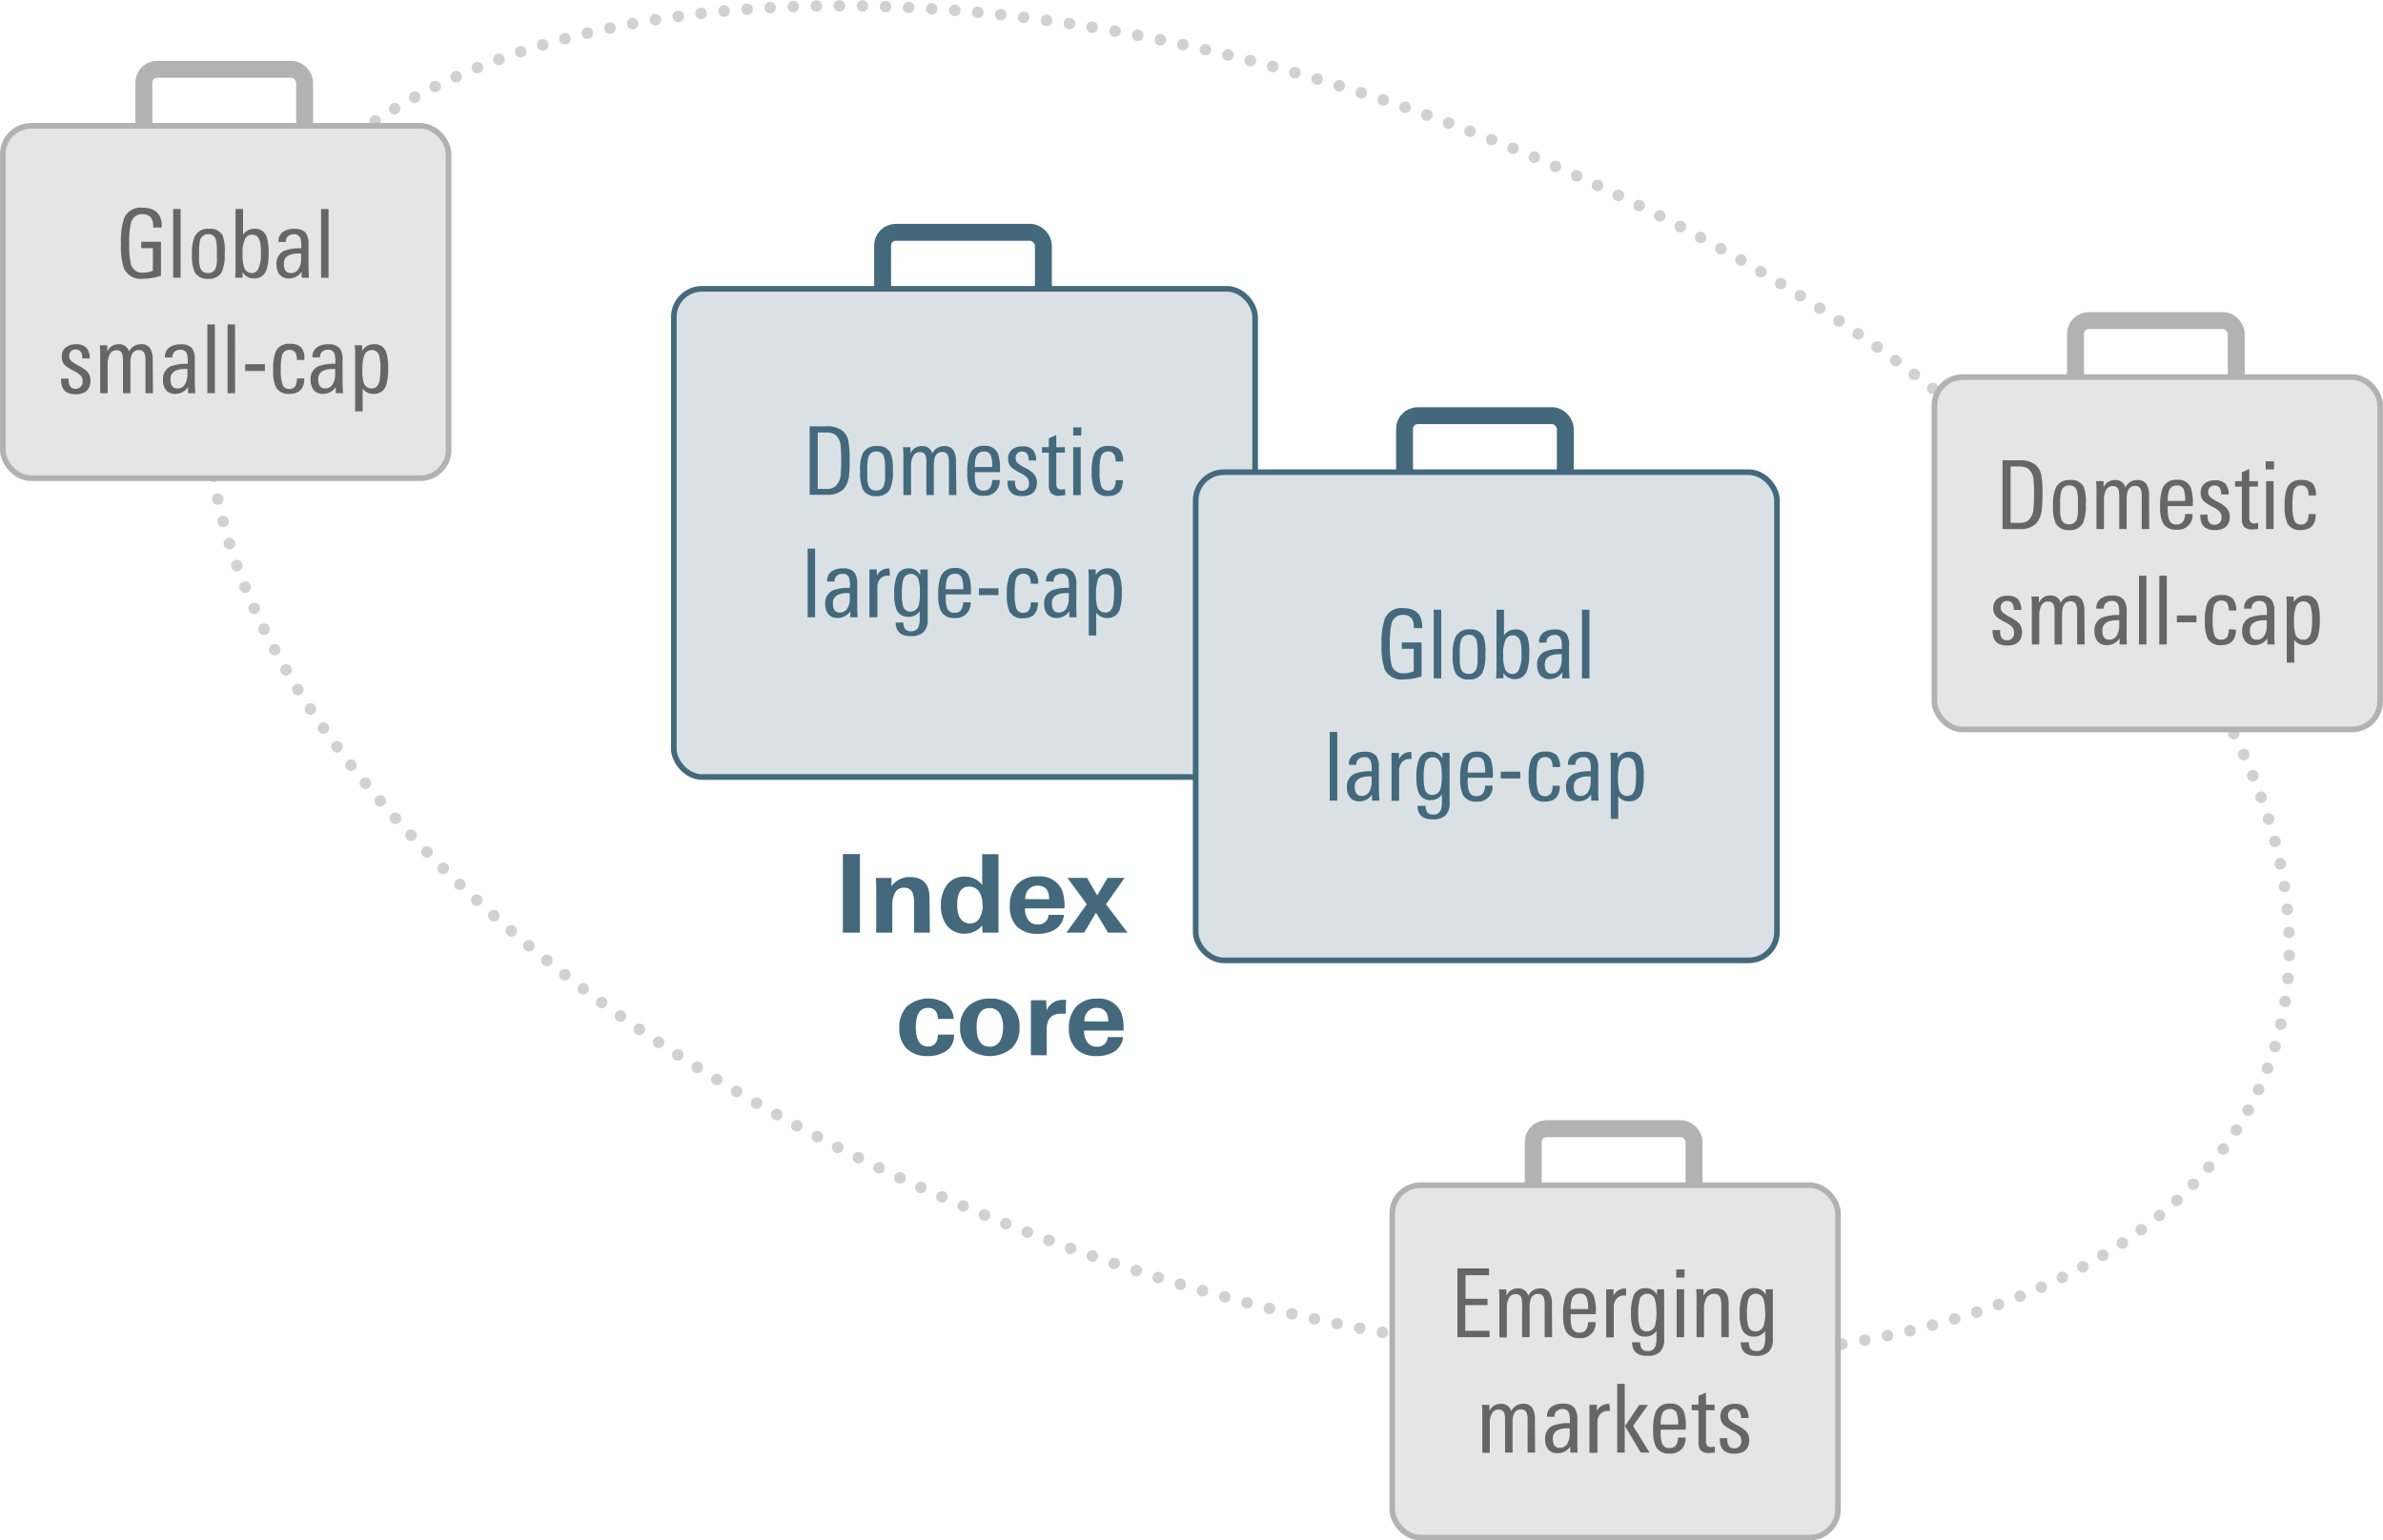 <svg xmlns="http://www.w3.org/2000/svg" width="350.83" height="226.83" viewBox="0 0 350.83 226.83"><defs><style>.cls-1,.cls-2,.cls-4{fill:none;}.cls-1{stroke:#d1d1d1;stroke-linecap:round;stroke-linejoin:round;stroke-width:1.7px;stroke-dasharray:0 3.4;}.cls-2,.cls-3{stroke:#44697d;}.cls-2,.cls-3,.cls-4,.cls-5{stroke-miterlimit:10;}.cls-2,.cls-4{stroke-width:2.49px;}.cls-3{fill:#dae1e5;}.cls-3,.cls-5{stroke-width:0.83px;}.cls-4,.cls-5{stroke:#b2b2b2;}.cls-5{fill:#e5e5e5;}.cls-6{fill:#44697d;}.cls-7{fill:#666;}</style></defs><title>strat-4.1-mx</title><g id="Layer_2" data-name="Layer 2"><g id="Art"><path class="cls-1" d="M33.92,43.59c17-45.14,98-56.31,180.8-24.93s136.18,93.4,119.15,138.55-98,56.31-180.8,24.93S16.9,88.74,33.92,43.59Z"/><rect class="cls-2" x="129.94" y="34.21" width="23.67" height="19.84" rx="1.94" ry="1.94"/><rect class="cls-3" x="99.2" y="42.53" width="85.58" height="71.89" rx="4.16" ry="4.16"/><rect class="cls-4" x="305.56" y="47.21" width="23.67" height="19.84" rx="1.94" ry="1.94"/><rect class="cls-5" x="284.79" y="55.53" width="65.62" height="51.89" rx="4.16" ry="4.16"/><path class="cls-6" d="M125.08,67.68A18,18,0,0,1,125,70a3.53,3.53,0,0,1-.87,2.09,3.38,3.38,0,0,1-2.43.77H119.2V62.78h2.47a3.75,3.75,0,0,1,2.28.59,2.55,2.55,0,0,1,.94,1.53A13.81,13.81,0,0,1,125.08,67.68Zm-1.24.11a18.92,18.92,0,0,0-.07-2,2.44,2.44,0,0,0-.75-1.74,2.27,2.27,0,0,0-1.4-.36h-1.23V72h1.38A2,2,0,0,0,123,71.6a2.56,2.56,0,0,0,.77-1.76A17.35,17.35,0,0,0,123.84,67.79Z"/><path class="cls-6" d="M131.45,69.33a6.16,6.16,0,0,1-.43,2.73,2.12,2.12,0,0,1-2,1,2.09,2.09,0,0,1-2-1,6.18,6.18,0,0,1-.39-2.63A6.09,6.09,0,0,1,127,66.8a2.13,2.13,0,0,1,2.1-1.11,2,2,0,0,1,2,1A6.45,6.45,0,0,1,131.45,69.33Zm-1.15.76V69a6.66,6.66,0,0,0-.14-1.67,1.09,1.09,0,0,0-1.13-.85,1.17,1.17,0,0,0-1.2.91,6,6,0,0,0-.15,1.64v1a4.45,4.45,0,0,0,.17,1.46,1.12,1.12,0,0,0,1.15.74,1.1,1.1,0,0,0,1.12-.71A4,4,0,0,0,130.31,70.09Z"/><path class="cls-6" d="M140.8,72.9h-1.1V68.16a3,3,0,0,0-.14-1.09.82.82,0,0,0-.84-.52q-1.24,0-1.24,1.92V72.9h-1.1V68.1a3.29,3.29,0,0,0-.11-1,.81.81,0,0,0-.85-.52,1.05,1.05,0,0,0-1,.62,3,3,0,0,0-.29,1.41V72.9H133V67.07q0-.63-.06-1.22h1.1v.92a1.78,1.78,0,0,1,1.66-1.08,1.49,1.49,0,0,1,1.56,1.08,1.92,1.92,0,0,1,1.75-1.08,1.5,1.5,0,0,1,1.37.63,3.31,3.31,0,0,1,.36,1.78Z"/><path class="cls-6" d="M147.21,69.53h-3.69V70a4.43,4.43,0,0,0,.2,1.55,1.07,1.07,0,0,0,1.09.69q1.22,0,1.27-1.55h1.09A2.14,2.14,0,0,1,144.81,73a2.09,2.09,0,0,1-2-1,5.26,5.26,0,0,1-.4-2.39,7.4,7.4,0,0,1,.35-2.69,2.11,2.11,0,0,1,2.15-1.27,2,2,0,0,1,2,1.12,6.56,6.56,0,0,1,.31,2.39Zm-1.12-.76a5.13,5.13,0,0,0-.14-1.44,1,1,0,0,0-1.08-.84q-1.15,0-1.3,1.37a7.85,7.85,0,0,0-.06.91Z"/><path class="cls-6" d="M152.66,71q0,2.06-2.21,2.06t-2.12-2.28h1.1c0,.14,0,.27,0,.39q.1,1.11,1,1.11a1,1,0,0,0,1.06-1.09,1.25,1.25,0,0,0-.34-.92,4.16,4.16,0,0,0-.94-.62,7,7,0,0,1-1.26-.78,1.69,1.69,0,0,1-.53-1.3,1.66,1.66,0,0,1,.6-1.39,2.32,2.32,0,0,1,1.49-.45,2,2,0,0,1,1.55.51,2.4,2.4,0,0,1,.49,1.57h-1.1q0-1.32-1-1.32a.9.9,0,0,0-.68.27,1,1,0,0,0-.25.7,1,1,0,0,0,.4.81,5.69,5.69,0,0,0,1,.62,5.42,5.42,0,0,1,1.17.78A1.86,1.86,0,0,1,152.66,71Z"/><path class="cls-6" d="M156.83,72.9A7.9,7.9,0,0,1,156,73a1.66,1.66,0,0,1-1.3-.41,2.2,2.2,0,0,1-.29-1.33V66.66h-1v-.81h1v-1.3l1.1-.49v1.79h1.26v.81h-1.26v4.43a1.31,1.31,0,0,0,.17.79.79.79,0,0,0,.63.2l.5-.06Z"/><path class="cls-6" d="M159.17,64.13H158v-1.2h1.22Zm-.06,8.78H158V65.85h1.1Z"/><path class="cls-6" d="M165.31,70.71q0,2.34-2.19,2.34a2.07,2.07,0,0,1-2-1,6,6,0,0,1-.39-2.58,6.88,6.88,0,0,1,.35-2.6,2.07,2.07,0,0,1,2.1-1.19,2.2,2.2,0,0,1,1.7.56,2.61,2.61,0,0,1,.46,1.72h-1.09q0-1.48-1.09-1.48a1.11,1.11,0,0,0-1.13.94,8.28,8.28,0,0,0-.15,1.95,6.83,6.83,0,0,0,.24,2.2,1,1,0,0,0,1,.67,1,1,0,0,0,.92-.46,2.38,2.38,0,0,0,.21-1.08Z"/><path class="cls-6" d="M120,90.9h-1.1V80.78H120Z"/><path class="cls-6" d="M126.27,90.9h-1.08V90a2.19,2.19,0,0,1-1.89,1,1.7,1.7,0,0,1-1.38-.59,2.36,2.36,0,0,1-.43-1.48,2,2,0,0,1,1.15-2,6.51,6.51,0,0,1,2.49-.36v-.31a3.53,3.53,0,0,0-.14-1.2.91.91,0,0,0-.95-.56,1.26,1.26,0,0,0-.84.28,1,1,0,0,0-.33.78v.07h-1.1v-.07a1.63,1.63,0,0,1,.7-1.44,2.78,2.78,0,0,1,1.62-.42,2.07,2.07,0,0,1,1.69.59A2.75,2.75,0,0,1,126.2,86v2.6Q126.2,89.92,126.27,90.9Zm-1.16-2.73v-.84h-.28q-2.21,0-2.21,1.51,0,1.36,1,1.36a1.24,1.24,0,0,0,1.16-.67A2.79,2.79,0,0,0,125.11,88.17Z"/><path class="cls-6" d="M131,84.77l-.24,0a1.45,1.45,0,0,0-1.19.49,2,2,0,0,0-.4,1.3V90.9H128V85.14q0-.71,0-1.29h1.09v.92a1.9,1.9,0,0,1,1.79-1.06Q131,83.71,131,84.77Z"/><path class="cls-6" d="M136.58,83.85c0,.1,0,.29,0,.55s0,.47,0,.62V91.2a2.53,2.53,0,0,1-.6,1.88,2.66,2.66,0,0,1-1.91.59q-2.18,0-2.21-2H133q0,1.29,1.08,1.29a1.11,1.11,0,0,0,1.13-.62,3.35,3.35,0,0,0,.19-1.34V90a1.89,1.89,0,0,1-1.63.83,1.8,1.8,0,0,1-1.8-1.11,6,6,0,0,1-.32-2.27A7,7,0,0,1,132,84.9a1.8,1.8,0,0,1,1.79-1.2,1.77,1.77,0,0,1,1.69,1v-.83Zm-1.15,3.3a5.87,5.87,0,0,0-.2-1.76,1.17,1.17,0,0,0-2.29.11,7.91,7.91,0,0,0-.17,1.95,6.28,6.28,0,0,0,.17,1.74,1.06,1.06,0,0,0,1.08.87A1.25,1.25,0,0,0,135.28,89,7.67,7.67,0,0,0,135.43,87.15Z"/><path class="cls-6" d="M142.93,87.53h-3.69V88a4.43,4.43,0,0,0,.2,1.55,1.07,1.07,0,0,0,1.09.69q1.22,0,1.27-1.55h1.09A2.14,2.14,0,0,1,140.53,91a2.09,2.09,0,0,1-2-1,5.26,5.26,0,0,1-.4-2.39,7.4,7.4,0,0,1,.35-2.69,2.11,2.11,0,0,1,2.15-1.27,2,2,0,0,1,2,1.12,6.56,6.56,0,0,1,.31,2.39Zm-1.12-.76a5.13,5.13,0,0,0-.14-1.44,1,1,0,0,0-1.08-.84q-1.15,0-1.3,1.37a7.85,7.85,0,0,0-.06.91Z"/><path class="cls-6" d="M147,87.63h-2.88v-1H147Z"/><path class="cls-6" d="M152.81,88.71q0,2.34-2.19,2.34a2.07,2.07,0,0,1-2-1,6,6,0,0,1-.39-2.58,6.88,6.88,0,0,1,.35-2.6,2.07,2.07,0,0,1,2.1-1.19,2.2,2.2,0,0,1,1.7.56,2.61,2.61,0,0,1,.46,1.72h-1.09q0-1.48-1.09-1.48a1.11,1.11,0,0,0-1.13.94,8.28,8.28,0,0,0-.15,1.95,6.83,6.83,0,0,0,.24,2.2,1,1,0,0,0,1,.67,1,1,0,0,0,.92-.46,2.38,2.38,0,0,0,.21-1.08Z"/><path class="cls-6" d="M158.51,90.9h-1.08V90a2.19,2.19,0,0,1-1.89,1,1.7,1.7,0,0,1-1.38-.59,2.36,2.36,0,0,1-.43-1.48,2,2,0,0,1,1.15-2,6.51,6.51,0,0,1,2.49-.36v-.31a3.53,3.53,0,0,0-.14-1.2.91.91,0,0,0-.95-.56,1.26,1.26,0,0,0-.84.28,1,1,0,0,0-.33.78v.07H154v-.07a1.63,1.63,0,0,1,.7-1.44,2.78,2.78,0,0,1,1.62-.42,2.07,2.07,0,0,1,1.69.59,2.75,2.75,0,0,1,.45,1.76v2.6Q158.44,89.92,158.51,90.9Zm-1.16-2.73v-.84h-.28q-2.21,0-2.21,1.51,0,1.36,1,1.36a1.24,1.24,0,0,0,1.16-.67A2.79,2.79,0,0,0,157.35,88.17Z"/><path class="cls-6" d="M165.15,87.25a7.47,7.47,0,0,1-.31,2.53A1.81,1.81,0,0,1,163,91a1.85,1.85,0,0,1-1.61-.78v3.36h-1.1V85.49a15.74,15.74,0,0,0-.06-1.64h1.09v.84a1.92,1.92,0,0,1,1.75-1,1.76,1.76,0,0,1,1.77,1.13A7,7,0,0,1,165.15,87.25Zm-1.13,0a6.75,6.75,0,0,0-.17-1.79,1.1,1.1,0,0,0-1.1-.91,1.18,1.18,0,0,0-1.15.91,6.38,6.38,0,0,0-.24,2,6.89,6.89,0,0,0,.17,1.83,1.19,1.19,0,0,0,1.22.91q.85,0,1.13-1.08A8.71,8.71,0,0,0,164,87.24Z"/><rect class="cls-2" x="206.78" y="61.21" width="23.67" height="19.84" rx="1.94" ry="1.94"/><rect class="cls-3" x="176.03" y="69.53" width="85.58" height="71.89" rx="4.16" ry="4.16"/><path class="cls-6" d="M209.37,92.5h-1.22v-.18q0-1.78-1.59-1.78a1.66,1.66,0,0,0-1.7,1.33,12.18,12.18,0,0,0-.24,3,12.29,12.29,0,0,0,.24,3,1.67,1.67,0,0,0,1.76,1.27,3.66,3.66,0,0,0,1.51-.29V95.54h-1.75V94.6h2.91v5a8.21,8.21,0,0,1-2.64.45,2.75,2.75,0,0,1-2.79-1.46,10.14,10.14,0,0,1-.46-3.72,10.34,10.34,0,0,1,.48-3.78,2.63,2.63,0,0,1,2.68-1.54q2.82,0,2.82,2.77Z"/><path class="cls-6" d="M212.18,99.9h-1.1V89.78h1.1Z"/><path class="cls-6" d="M218.68,96.33a6.16,6.16,0,0,1-.43,2.73,2.12,2.12,0,0,1-2,1,2.09,2.09,0,0,1-2-1,6.18,6.18,0,0,1-.39-2.63,6.09,6.09,0,0,1,.42-2.63,2.13,2.13,0,0,1,2.1-1.11,2,2,0,0,1,2,1A6.45,6.45,0,0,1,218.68,96.33Zm-1.15.76V96a6.66,6.66,0,0,0-.14-1.67,1.09,1.09,0,0,0-1.13-.85,1.17,1.17,0,0,0-1.2.91,6,6,0,0,0-.15,1.64v1a4.45,4.45,0,0,0,.17,1.46,1.12,1.12,0,0,0,1.15.74,1.1,1.1,0,0,0,1.12-.71A4,4,0,0,0,217.53,97.09Z"/><path class="cls-6" d="M225.13,96.25a7.52,7.52,0,0,1-.31,2.49A1.83,1.83,0,0,1,223,100a1.86,1.86,0,0,1-1.66-.92v.81h-1.08q.06-1,.06-1.34V89.78h1.1v3.78a2,2,0,0,1,1.69-.87,1.75,1.75,0,0,1,1.79,1.2A7.22,7.22,0,0,1,225.13,96.25Zm-1.13,0a7.33,7.33,0,0,0-.14-1.69q-.28-1-1.12-1a1.13,1.13,0,0,0-1,.5,4.49,4.49,0,0,0-.43,2.39,5.3,5.3,0,0,0,.28,2.11,1.16,1.16,0,0,0,1.1.69,1,1,0,0,0,.88-.53A5.14,5.14,0,0,0,224,96.24Z"/><path class="cls-6" d="M231.08,99.9H230V99a2.19,2.19,0,0,1-1.89,1,1.7,1.7,0,0,1-1.38-.59,2.36,2.36,0,0,1-.43-1.48,2,2,0,0,1,1.15-2,6.51,6.51,0,0,1,2.49-.36v-.31a3.53,3.53,0,0,0-.14-1.2.91.91,0,0,0-.95-.56,1.26,1.26,0,0,0-.84.28,1,1,0,0,0-.33.78v.07h-1.1v-.07a1.63,1.63,0,0,1,.7-1.44,2.78,2.78,0,0,1,1.62-.42,2.07,2.07,0,0,1,1.69.59A2.75,2.75,0,0,1,231,95v2.6Q231,98.92,231.08,99.9Zm-1.16-2.73v-.84h-.28q-2.21,0-2.21,1.51,0,1.36,1,1.36a1.24,1.24,0,0,0,1.16-.67A2.79,2.79,0,0,0,229.92,97.17Z"/><path class="cls-6" d="M234,99.9h-1.1V89.78H234Z"/><path class="cls-6" d="M196.87,117.9h-1.1V107.78h1.1Z"/><path class="cls-6" d="M203.1,117.9H202V117a2.19,2.19,0,0,1-1.89,1,1.7,1.7,0,0,1-1.38-.59,2.36,2.36,0,0,1-.43-1.48,2,2,0,0,1,1.15-2,6.51,6.51,0,0,1,2.49-.36v-.31a3.53,3.53,0,0,0-.14-1.2.91.91,0,0,0-.95-.56,1.26,1.26,0,0,0-.84.28,1,1,0,0,0-.33.78v.07h-1.1v-.07a1.63,1.63,0,0,1,.7-1.44,2.78,2.78,0,0,1,1.62-.42,2.07,2.07,0,0,1,1.69.59A2.75,2.75,0,0,1,203,113v2.6Q203,116.92,203.1,117.9Zm-1.16-2.73v-.84h-.28q-2.21,0-2.21,1.51,0,1.36,1,1.36a1.24,1.24,0,0,0,1.16-.67A2.79,2.79,0,0,0,201.94,115.17Z"/><path class="cls-6" d="M207.81,111.77l-.24,0a1.45,1.45,0,0,0-1.19.49,2,2,0,0,0-.4,1.3v4.37h-1.12v-5.77q0-.71,0-1.29h1.09v.92a1.9,1.9,0,0,1,1.79-1.06Q207.81,110.71,207.81,111.77Z"/><path class="cls-6" d="M213.41,110.85c0,.1,0,.29,0,.55s0,.47,0,.62v6.17a2.53,2.53,0,0,1-.6,1.88,2.66,2.66,0,0,1-1.91.59q-2.18,0-2.21-2h1.19q0,1.29,1.08,1.29a1.11,1.11,0,0,0,1.13-.62,3.35,3.35,0,0,0,.19-1.34v-1a1.89,1.89,0,0,1-1.63.83,1.8,1.8,0,0,1-1.8-1.11,6,6,0,0,1-.32-2.27,7,7,0,0,1,.35-2.55,1.8,1.8,0,0,1,1.79-1.2,1.77,1.77,0,0,1,1.69,1v-.83Zm-1.15,3.3a5.87,5.87,0,0,0-.2-1.76,1.17,1.17,0,0,0-2.29.11,7.91,7.91,0,0,0-.17,1.95,6.28,6.28,0,0,0,.17,1.74,1.06,1.06,0,0,0,1.08.87,1.25,1.25,0,0,0,1.26-1.05A7.67,7.67,0,0,0,212.27,114.15Z"/><path class="cls-6" d="M219.77,114.53h-3.69V115a4.43,4.43,0,0,0,.2,1.55,1.07,1.07,0,0,0,1.09.69q1.22,0,1.27-1.55h1.09a2.14,2.14,0,0,1-2.36,2.35,2.09,2.09,0,0,1-2-1,5.26,5.26,0,0,1-.4-2.39,7.4,7.4,0,0,1,.35-2.69,2.11,2.11,0,0,1,2.15-1.27,2,2,0,0,1,2,1.12,6.56,6.56,0,0,1,.31,2.39Zm-1.12-.76a5.13,5.13,0,0,0-.14-1.44,1,1,0,0,0-1.08-.84q-1.15,0-1.3,1.37a7.85,7.85,0,0,0-.06.91Z"/><path class="cls-6" d="M223.82,114.63h-2.88v-1h2.88Z"/><path class="cls-6" d="M229.64,115.71q0,2.34-2.19,2.34a2.07,2.07,0,0,1-2-1,6,6,0,0,1-.39-2.58,6.88,6.88,0,0,1,.35-2.6,2.07,2.07,0,0,1,2.1-1.19,2.2,2.2,0,0,1,1.7.56,2.61,2.61,0,0,1,.46,1.72h-1.09q0-1.48-1.09-1.48a1.11,1.11,0,0,0-1.13.94,8.28,8.28,0,0,0-.15,1.95,6.83,6.83,0,0,0,.24,2.2,1,1,0,0,0,1,.67,1,1,0,0,0,.92-.46,2.38,2.38,0,0,0,.21-1.08Z"/><path class="cls-6" d="M235.34,117.9h-1.08V117a2.19,2.19,0,0,1-1.89,1,1.7,1.7,0,0,1-1.38-.59,2.36,2.36,0,0,1-.43-1.48,2,2,0,0,1,1.15-2,6.51,6.51,0,0,1,2.49-.36v-.31a3.53,3.53,0,0,0-.14-1.2.91.91,0,0,0-.95-.56,1.26,1.26,0,0,0-.84.28,1,1,0,0,0-.33.78v.07h-1.1v-.07a1.63,1.63,0,0,1,.7-1.44,2.78,2.78,0,0,1,1.62-.42,2.07,2.07,0,0,1,1.69.59,2.75,2.75,0,0,1,.45,1.76v2.6Q235.27,116.92,235.34,117.9Zm-1.16-2.73v-.84h-.28q-2.21,0-2.21,1.51,0,1.36,1,1.36a1.24,1.24,0,0,0,1.16-.67A2.79,2.79,0,0,0,234.18,115.17Z"/><path class="cls-6" d="M242,114.25a7.47,7.47,0,0,1-.31,2.53,1.81,1.81,0,0,1-1.84,1.22,1.85,1.85,0,0,1-1.61-.78v3.36h-1.1v-8.09a15.74,15.74,0,0,0-.06-1.64h1.09v.84a1.92,1.92,0,0,1,1.75-1,1.76,1.76,0,0,1,1.77,1.13A7,7,0,0,1,242,114.25Zm-1.13,0a6.75,6.75,0,0,0-.17-1.79,1.1,1.1,0,0,0-1.1-.91,1.18,1.18,0,0,0-1.15.91,6.38,6.38,0,0,0-.24,2,6.89,6.89,0,0,0,.17,1.83,1.19,1.19,0,0,0,1.22.91q.85,0,1.13-1.08A8.71,8.71,0,0,0,240.85,114.24Z"/><path class="cls-7" d="M300.7,72.68a18,18,0,0,1-.11,2.37,3.53,3.53,0,0,1-.87,2.09,3.38,3.38,0,0,1-2.43.77h-2.47V67.78h2.47a3.75,3.75,0,0,1,2.28.59,2.55,2.55,0,0,1,.94,1.53A13.81,13.81,0,0,1,300.7,72.68Zm-1.24.11a18.92,18.92,0,0,0-.07-2,2.44,2.44,0,0,0-.75-1.74,2.27,2.27,0,0,0-1.4-.36H296V77h1.38a2,2,0,0,0,1.22-.35,2.56,2.56,0,0,0,.77-1.76A17.35,17.35,0,0,0,299.45,72.79Z"/><path class="cls-7" d="M307.07,74.33a6.16,6.16,0,0,1-.43,2.73,2.12,2.12,0,0,1-2,1,2.09,2.09,0,0,1-2-1,6.18,6.18,0,0,1-.39-2.63,6.09,6.09,0,0,1,.42-2.63,2.13,2.13,0,0,1,2.1-1.11,2,2,0,0,1,2,1A6.45,6.45,0,0,1,307.07,74.33Zm-1.15.76V74a6.66,6.66,0,0,0-.14-1.67,1.09,1.09,0,0,0-1.13-.85,1.17,1.17,0,0,0-1.2.91A6,6,0,0,0,303.3,74v1a4.45,4.45,0,0,0,.17,1.46,1.12,1.12,0,0,0,1.15.74,1.1,1.1,0,0,0,1.12-.71A4,4,0,0,0,305.92,75.09Z"/><path class="cls-7" d="M316.41,77.9h-1.1V73.16a3,3,0,0,0-.14-1.09.82.82,0,0,0-.84-.52q-1.24,0-1.24,1.92V77.9H312V73.1a3.29,3.29,0,0,0-.11-1,.81.81,0,0,0-.85-.52,1.05,1.05,0,0,0-1,.62,3,3,0,0,0-.29,1.41V77.9h-1.1V72.07q0-.63-.06-1.22h1.1v.92a1.78,1.78,0,0,1,1.66-1.08,1.49,1.49,0,0,1,1.56,1.08,1.92,1.92,0,0,1,1.75-1.08,1.5,1.5,0,0,1,1.37.63,3.31,3.31,0,0,1,.36,1.78Z"/><path class="cls-7" d="M322.83,74.53h-3.69V75a4.43,4.43,0,0,0,.2,1.55,1.07,1.07,0,0,0,1.09.69q1.22,0,1.27-1.55h1.09A2.14,2.14,0,0,1,320.42,78a2.09,2.09,0,0,1-2-1,5.26,5.26,0,0,1-.4-2.39,7.4,7.4,0,0,1,.35-2.69,2.11,2.11,0,0,1,2.15-1.27,2,2,0,0,1,2,1.12,6.56,6.56,0,0,1,.31,2.39Zm-1.12-.76a5.13,5.13,0,0,0-.14-1.44,1,1,0,0,0-1.08-.84q-1.15,0-1.3,1.37a7.85,7.85,0,0,0-.06.91Z"/><path class="cls-7" d="M328.27,76q0,2.06-2.21,2.06t-2.12-2.28H325c0,.14,0,.27,0,.39q.1,1.11,1,1.11a1,1,0,0,0,1.06-1.09,1.25,1.25,0,0,0-.34-.92,4.16,4.16,0,0,0-.94-.62,7,7,0,0,1-1.26-.78,1.69,1.69,0,0,1-.53-1.3,1.66,1.66,0,0,1,.6-1.39,2.32,2.32,0,0,1,1.49-.45,2,2,0,0,1,1.55.51,2.4,2.4,0,0,1,.49,1.57h-1.1q0-1.32-1-1.32a.9.9,0,0,0-.68.27,1,1,0,0,0-.25.7,1,1,0,0,0,.4.81,5.69,5.69,0,0,0,1,.62,5.42,5.42,0,0,1,1.17.78A1.86,1.86,0,0,1,328.27,76Z"/><path class="cls-7" d="M332.45,77.9a7.9,7.9,0,0,1-.81.06,1.66,1.66,0,0,1-1.3-.41,2.2,2.2,0,0,1-.29-1.33V71.66h-1v-.81h1v-1.3l1.1-.49v1.79h1.26v.81h-1.26v4.43a1.31,1.31,0,0,0,.17.79.79.79,0,0,0,.63.2l.5-.06Z"/><path class="cls-7" d="M334.78,69.13h-1.22v-1.2h1.22Zm-.06,8.78h-1.1V70.85h1.1Z"/><path class="cls-7" d="M340.93,75.71q0,2.34-2.19,2.34a2.07,2.07,0,0,1-2-1,6,6,0,0,1-.39-2.58,6.88,6.88,0,0,1,.35-2.6,2.07,2.07,0,0,1,2.1-1.19,2.2,2.2,0,0,1,1.7.56,2.61,2.61,0,0,1,.46,1.72h-1.09q0-1.48-1.09-1.48a1.11,1.11,0,0,0-1.13.94,8.28,8.28,0,0,0-.15,1.95,6.83,6.83,0,0,0,.24,2.2,1,1,0,0,0,1,.67,1,1,0,0,0,.92-.46,2.38,2.38,0,0,0,.21-1.08Z"/><path class="cls-7" d="M297.69,93q0,2.06-2.21,2.06t-2.12-2.28h1.1c0,.14,0,.27,0,.39q.1,1.11,1,1.11a1,1,0,0,0,1.06-1.09,1.25,1.25,0,0,0-.34-.92,4.16,4.16,0,0,0-.94-.62,7,7,0,0,1-1.26-.78,1.69,1.69,0,0,1-.53-1.3,1.66,1.66,0,0,1,.6-1.39,2.32,2.32,0,0,1,1.49-.45,2,2,0,0,1,1.55.51,2.4,2.4,0,0,1,.49,1.57h-1.1q0-1.32-1-1.32a.9.9,0,0,0-.68.27,1,1,0,0,0-.25.7,1,1,0,0,0,.4.81,5.69,5.69,0,0,0,1,.62,5.42,5.42,0,0,1,1.17.78A1.86,1.86,0,0,1,297.69,93Z"/><path class="cls-7" d="M306.9,94.9h-1.1V90.16a3,3,0,0,0-.14-1.09.82.82,0,0,0-.84-.52q-1.24,0-1.24,1.92V94.9h-1.1V90.1a3.29,3.29,0,0,0-.11-1,.81.81,0,0,0-.85-.52,1.05,1.05,0,0,0-1,.62,3,3,0,0,0-.29,1.41V94.9h-1.1V89.07q0-.63-.06-1.22h1.1v.92a1.78,1.78,0,0,1,1.66-1.08,1.49,1.49,0,0,1,1.56,1.08,1.92,1.92,0,0,1,1.75-1.08,1.5,1.5,0,0,1,1.37.63,3.31,3.31,0,0,1,.36,1.78Z"/><path class="cls-7" d="M313.13,94.9h-1.08V94a2.19,2.19,0,0,1-1.89,1,1.7,1.7,0,0,1-1.38-.59,2.36,2.36,0,0,1-.43-1.48,2,2,0,0,1,1.15-2,6.51,6.51,0,0,1,2.49-.36v-.31a3.53,3.53,0,0,0-.14-1.2.91.91,0,0,0-.95-.56,1.26,1.26,0,0,0-.84.28,1,1,0,0,0-.33.78v.07h-1.1v-.07a1.63,1.63,0,0,1,.7-1.44,2.78,2.78,0,0,1,1.62-.42,2.07,2.07,0,0,1,1.69.59,2.75,2.75,0,0,1,.45,1.76v2.6Q313.06,93.92,313.13,94.9ZM312,92.17v-.84h-.28q-2.21,0-2.21,1.51,0,1.36,1,1.36a1.24,1.24,0,0,0,1.16-.67A2.79,2.79,0,0,0,312,92.17Z"/><path class="cls-7" d="M316,94.9h-1.1V84.78H316Z"/><path class="cls-7" d="M319,94.9h-1.1V84.78H319Z"/><path class="cls-7" d="M323.36,91.63h-2.88v-1h2.88Z"/><path class="cls-7" d="M329.18,92.71Q329.18,95,327,95a2.07,2.07,0,0,1-2-1,6,6,0,0,1-.39-2.58,6.88,6.88,0,0,1,.35-2.6,2.07,2.07,0,0,1,2.1-1.19,2.2,2.2,0,0,1,1.7.56,2.61,2.61,0,0,1,.46,1.72h-1.09q0-1.48-1.09-1.48a1.11,1.11,0,0,0-1.13.94,8.28,8.28,0,0,0-.15,1.95,6.83,6.83,0,0,0,.24,2.2,1,1,0,0,0,1,.67,1,1,0,0,0,.92-.46,2.38,2.38,0,0,0,.21-1.08Z"/><path class="cls-7" d="M334.88,94.9H333.8V94a2.19,2.19,0,0,1-1.89,1,1.7,1.7,0,0,1-1.38-.59,2.36,2.36,0,0,1-.43-1.48,2,2,0,0,1,1.15-2,6.51,6.51,0,0,1,2.49-.36v-.31a3.53,3.53,0,0,0-.14-1.2.91.91,0,0,0-.95-.56,1.26,1.26,0,0,0-.84.28,1,1,0,0,0-.33.78v.07h-1.1v-.07a1.63,1.63,0,0,1,.7-1.44,2.78,2.78,0,0,1,1.62-.42,2.07,2.07,0,0,1,1.69.59,2.75,2.75,0,0,1,.45,1.76v2.6Q334.81,93.92,334.88,94.9Zm-1.16-2.73v-.84h-.28q-2.21,0-2.21,1.51,0,1.36,1,1.36a1.24,1.24,0,0,0,1.16-.67A2.79,2.79,0,0,0,333.72,92.17Z"/><path class="cls-7" d="M341.52,91.25a7.47,7.47,0,0,1-.31,2.53A1.81,1.81,0,0,1,339.37,95a1.85,1.85,0,0,1-1.61-.78v3.36h-1.1V89.49a15.74,15.74,0,0,0-.06-1.64h1.09v.84a1.92,1.92,0,0,1,1.75-1,1.76,1.76,0,0,1,1.77,1.13A7,7,0,0,1,341.52,91.25Zm-1.13,0a6.75,6.75,0,0,0-.17-1.79,1.1,1.1,0,0,0-1.1-.91,1.18,1.18,0,0,0-1.15.91,6.38,6.38,0,0,0-.24,2,6.89,6.89,0,0,0,.17,1.83,1.19,1.19,0,0,0,1.22.91q.85,0,1.13-1.08A8.71,8.71,0,0,0,340.39,91.24Z"/><rect class="cls-4" x="225.73" y="166.21" width="23.67" height="19.84" rx="1.94" ry="1.94"/><rect class="cls-5" x="204.97" y="174.53" width="65.62" height="51.89" rx="4.16" ry="4.16"/><path class="cls-7" d="M219.32,196.9h-4.75V186.78h4.65v1h-3.46v3.47H219v.94h-3.28v3.78h3.56Z"/><path class="cls-7" d="M228.51,196.9h-1.1v-4.75a3,3,0,0,0-.14-1.09.82.82,0,0,0-.84-.52q-1.24,0-1.24,1.92v4.44h-1.1v-4.8a3.29,3.29,0,0,0-.11-1,.81.81,0,0,0-.85-.52,1.05,1.05,0,0,0-1,.62,3,3,0,0,0-.29,1.41v4.33h-1.1v-5.84q0-.63-.06-1.22h1.1v.92a1.78,1.78,0,0,1,1.66-1.08,1.49,1.49,0,0,1,1.56,1.08,1.92,1.92,0,0,1,1.75-1.08,1.5,1.5,0,0,1,1.37.63,3.31,3.31,0,0,1,.36,1.78Z"/><path class="cls-7" d="M234.93,193.53h-3.69V194a4.43,4.43,0,0,0,.2,1.55,1.07,1.07,0,0,0,1.09.69q1.22,0,1.27-1.55h1.09a2.14,2.14,0,0,1-2.36,2.35,2.09,2.09,0,0,1-2-1,5.26,5.26,0,0,1-.4-2.39,7.4,7.4,0,0,1,.35-2.69,2.11,2.11,0,0,1,2.15-1.27,2,2,0,0,1,2,1.12,6.56,6.56,0,0,1,.31,2.39Zm-1.12-.76a5.13,5.13,0,0,0-.14-1.44,1,1,0,0,0-1.08-.84q-1.15,0-1.3,1.37a7.85,7.85,0,0,0-.06.91Z"/><path class="cls-7" d="M239.41,190.77l-.24,0a1.45,1.45,0,0,0-1.19.49,2,2,0,0,0-.4,1.3v4.37h-1.12v-5.77q0-.71,0-1.29h1.09v.92a1.9,1.9,0,0,1,1.79-1.06Q239.41,189.71,239.41,190.77Z"/><path class="cls-7" d="M245,189.85c0,.1,0,.29,0,.55s0,.47,0,.62v6.17a2.53,2.53,0,0,1-.6,1.88,2.66,2.66,0,0,1-1.91.59q-2.18,0-2.21-2h1.19q0,1.29,1.08,1.29a1.11,1.11,0,0,0,1.13-.62,3.35,3.35,0,0,0,.19-1.34v-1a1.89,1.89,0,0,1-1.63.83,1.8,1.8,0,0,1-1.8-1.11,6,6,0,0,1-.32-2.27,7,7,0,0,1,.35-2.55,1.8,1.8,0,0,1,1.79-1.2,1.77,1.77,0,0,1,1.69,1v-.83Zm-1.15,3.3a5.87,5.87,0,0,0-.2-1.76,1.17,1.17,0,0,0-2.29.11,7.91,7.91,0,0,0-.17,1.95,6.28,6.28,0,0,0,.17,1.74,1.06,1.06,0,0,0,1.08.87,1.25,1.25,0,0,0,1.26-1.05A7.67,7.67,0,0,0,243.87,193.15Z"/><path class="cls-7" d="M248,188.13h-1.22v-1.2H248Zm-.06,8.78h-1.1v-7.06h1.1Z"/><path class="cls-7" d="M254.52,196.9h-1.1V192.4a4.1,4.1,0,0,0-.13-1.25.93.93,0,0,0-1-.62,1.21,1.21,0,0,0-1.1.7,3,3,0,0,0-.32,1.43v4.24h-1.1v-5.52q0-.94-.06-1.54h1.09v1a1.94,1.94,0,0,1,1.83-1.12q1.86,0,1.86,2.2Z"/><path class="cls-7" d="M261,189.85c0,.1,0,.29,0,.55s0,.47,0,.62v6.17a2.53,2.53,0,0,1-.6,1.88,2.66,2.66,0,0,1-1.91.59q-2.18,0-2.21-2h1.19q0,1.29,1.08,1.29a1.11,1.11,0,0,0,1.13-.62,3.35,3.35,0,0,0,.19-1.34v-1a1.89,1.89,0,0,1-1.63.83,1.8,1.8,0,0,1-1.8-1.11,6,6,0,0,1-.32-2.27,7,7,0,0,1,.35-2.55,1.8,1.8,0,0,1,1.79-1.2,1.77,1.77,0,0,1,1.69,1v-.83Zm-1.15,3.3a5.87,5.87,0,0,0-.2-1.76,1.17,1.17,0,0,0-2.29.11,7.91,7.91,0,0,0-.17,1.95,6.28,6.28,0,0,0,.17,1.74,1.06,1.06,0,0,0,1.08.87,1.25,1.25,0,0,0,1.26-1.05A7.67,7.67,0,0,0,259.9,193.15Z"/><path class="cls-7" d="M226,213.9h-1.1v-4.75a3,3,0,0,0-.14-1.09.82.82,0,0,0-.84-.52q-1.24,0-1.24,1.92v4.44h-1.1v-4.8a3.29,3.29,0,0,0-.11-1,.81.81,0,0,0-.85-.52,1.05,1.05,0,0,0-1,.62,3,3,0,0,0-.29,1.41v4.33h-1.1v-5.84q0-.63-.06-1.22h1.1v.92a1.78,1.78,0,0,1,1.66-1.08,1.49,1.49,0,0,1,1.56,1.08,1.92,1.92,0,0,1,1.75-1.08,1.5,1.5,0,0,1,1.37.63,3.31,3.31,0,0,1,.36,1.78Z"/><path class="cls-7" d="M232.26,213.9h-1.08V213a2.19,2.19,0,0,1-1.89,1,1.7,1.7,0,0,1-1.38-.59,2.36,2.36,0,0,1-.43-1.48,2,2,0,0,1,1.15-2,6.51,6.51,0,0,1,2.49-.36v-.31a3.53,3.53,0,0,0-.14-1.2.91.91,0,0,0-.95-.56,1.26,1.26,0,0,0-.84.28,1,1,0,0,0-.33.78v.07h-1.1v-.07a1.63,1.63,0,0,1,.7-1.44,2.78,2.78,0,0,1,1.62-.42,2.07,2.07,0,0,1,1.69.59,2.75,2.75,0,0,1,.45,1.76v2.6Q232.19,212.92,232.26,213.9Zm-1.16-2.73v-.84h-.28q-2.21,0-2.21,1.51,0,1.36,1,1.36a1.24,1.24,0,0,0,1.16-.67A2.79,2.79,0,0,0,231.1,211.17Z"/><path class="cls-7" d="M237,207.77l-.24,0a1.45,1.45,0,0,0-1.19.49,2,2,0,0,0-.4,1.3v4.37H234v-5.77q0-.71,0-1.29h1.09v.92a1.9,1.9,0,0,1,1.79-1.06Q237,206.71,237,207.77Z"/><path class="cls-7" d="M239.19,213.9h-1.1V203.78h1.1Zm3.66,0h-1.3L239.23,210l2.11-3.11h1.29l-2.21,3.08Z"/><path class="cls-7" d="M248.18,210.53h-3.69V211a4.43,4.43,0,0,0,.2,1.55,1.07,1.07,0,0,0,1.09.69q1.22,0,1.27-1.55h1.09a2.14,2.14,0,0,1-2.36,2.35,2.09,2.09,0,0,1-2-1,5.26,5.26,0,0,1-.4-2.39,7.4,7.4,0,0,1,.35-2.69,2.11,2.11,0,0,1,2.15-1.27,2,2,0,0,1,2,1.12,6.56,6.56,0,0,1,.31,2.39Zm-1.12-.76a5.13,5.13,0,0,0-.14-1.44,1,1,0,0,0-1.08-.84q-1.15,0-1.3,1.37a7.85,7.85,0,0,0-.06.91Z"/><path class="cls-7" d="M252.46,213.9a7.9,7.9,0,0,1-.81.06,1.66,1.66,0,0,1-1.3-.41,2.2,2.2,0,0,1-.29-1.33v-4.56h-1v-.81h1v-1.3l1.1-.49v1.79h1.26v.81h-1.26v4.43a1.31,1.31,0,0,0,.17.79.79.79,0,0,0,.63.2l.5-.06Z"/><path class="cls-7" d="M257.53,212q0,2.06-2.21,2.06t-2.12-2.28h1.1c0,.14,0,.27,0,.39q.1,1.11,1,1.11a1,1,0,0,0,1.06-1.09,1.25,1.25,0,0,0-.34-.92,4.16,4.16,0,0,0-.94-.62,7,7,0,0,1-1.26-.78,1.69,1.69,0,0,1-.53-1.3,1.66,1.66,0,0,1,.6-1.39,2.32,2.32,0,0,1,1.49-.45,2,2,0,0,1,1.55.51,2.4,2.4,0,0,1,.49,1.57h-1.1q0-1.32-1-1.32a.9.9,0,0,0-.68.27,1,1,0,0,0-.25.7,1,1,0,0,0,.4.81,5.69,5.69,0,0,0,1,.62,5.42,5.42,0,0,1,1.17.78A1.86,1.86,0,0,1,257.53,212Z"/><rect class="cls-4" x="21.18" y="10.21" width="23.67" height="19.84" rx="1.94" ry="1.94"/><rect class="cls-5" x="0.42" y="18.53" width="65.62" height="51.89" rx="4.16" ry="4.16"/><path class="cls-7" d="M23.78,33.5H22.56v-.18q0-1.78-1.59-1.78a1.66,1.66,0,0,0-1.7,1.33,12.18,12.18,0,0,0-.24,3,12.29,12.29,0,0,0,.24,3A1.67,1.67,0,0,0,21,40.15a3.66,3.66,0,0,0,1.51-.29V36.54H20.79V35.6H23.7v5a8.21,8.21,0,0,1-2.64.45,2.75,2.75,0,0,1-2.79-1.46,10.14,10.14,0,0,1-.46-3.72,10.34,10.34,0,0,1,.48-3.78A2.63,2.63,0,0,1,21,30.59q2.82,0,2.82,2.77Z"/><path class="cls-7" d="M26.59,40.9h-1.1V30.78h1.1Z"/><path class="cls-7" d="M33.08,37.33a6.16,6.16,0,0,1-.43,2.73,2.12,2.12,0,0,1-2,1,2.09,2.09,0,0,1-2-1,6.18,6.18,0,0,1-.39-2.63,6.09,6.09,0,0,1,.42-2.63,2.13,2.13,0,0,1,2.1-1.11,2,2,0,0,1,2,1A6.45,6.45,0,0,1,33.08,37.33Zm-1.15.76V37a6.66,6.66,0,0,0-.14-1.67,1.09,1.09,0,0,0-1.13-.85,1.17,1.17,0,0,0-1.2.91A6,6,0,0,0,29.31,37v1a4.45,4.45,0,0,0,.17,1.46,1.12,1.12,0,0,0,1.15.74,1.1,1.1,0,0,0,1.12-.71A4,4,0,0,0,31.94,38.09Z"/><path class="cls-7" d="M39.54,37.25a7.52,7.52,0,0,1-.31,2.49A1.83,1.83,0,0,1,37.37,41a1.86,1.86,0,0,1-1.66-.92v.81H34.62q.06-1,.06-1.34V30.78h1.1v3.78a2,2,0,0,1,1.69-.87,1.75,1.75,0,0,1,1.79,1.2A7.22,7.22,0,0,1,39.54,37.25Zm-1.13,0a7.33,7.33,0,0,0-.14-1.69q-.28-1-1.12-1a1.13,1.13,0,0,0-1,.5,4.49,4.49,0,0,0-.43,2.39A5.3,5.3,0,0,0,36,39.52a1.16,1.16,0,0,0,1.1.69,1,1,0,0,0,.88-.53A5.14,5.14,0,0,0,38.41,37.24Z"/><path class="cls-7" d="M45.49,40.9H44.41V40a2.19,2.19,0,0,1-1.89,1,1.7,1.7,0,0,1-1.38-.59,2.36,2.36,0,0,1-.43-1.48,2,2,0,0,1,1.15-2,6.51,6.51,0,0,1,2.49-.36v-.31a3.53,3.53,0,0,0-.14-1.2.91.91,0,0,0-.95-.56,1.26,1.26,0,0,0-.84.28,1,1,0,0,0-.33.78v.07H41v-.07a1.63,1.63,0,0,1,.7-1.44,2.78,2.78,0,0,1,1.62-.42,2.07,2.07,0,0,1,1.69.59A2.75,2.75,0,0,1,45.42,36v2.6Q45.42,39.92,45.49,40.9Zm-1.16-2.73v-.84H44q-2.21,0-2.21,1.51,0,1.36,1,1.36A1.24,1.24,0,0,0,44,39.53,2.79,2.79,0,0,0,44.33,38.17Z"/><path class="cls-7" d="M48.37,40.9h-1.1V30.78h1.1Z"/><path class="cls-7" d="M13.32,56q0,2.06-2.21,2.06T9,55.75h1.1c0,.14,0,.27,0,.39q.1,1.11,1,1.11a1,1,0,0,0,1.06-1.09,1.25,1.25,0,0,0-.34-.92,4.16,4.16,0,0,0-.94-.62,7,7,0,0,1-1.26-.78,1.69,1.69,0,0,1-.53-1.3,1.66,1.66,0,0,1,.6-1.39,2.32,2.32,0,0,1,1.49-.45,2,2,0,0,1,1.55.51,2.4,2.4,0,0,1,.49,1.57h-1.1q0-1.32-1-1.32a.9.9,0,0,0-.68.27,1,1,0,0,0-.25.7,1,1,0,0,0,.4.81,5.69,5.69,0,0,0,1,.62,5.42,5.42,0,0,1,1.17.78A1.86,1.86,0,0,1,13.32,56Z"/><path class="cls-7" d="M22.52,57.9h-1.1V53.16a3,3,0,0,0-.14-1.09.82.82,0,0,0-.84-.52q-1.24,0-1.24,1.92V57.9h-1.1V53.1a3.29,3.29,0,0,0-.11-1,.81.81,0,0,0-.85-.52,1.05,1.05,0,0,0-1,.62,3,3,0,0,0-.29,1.41V57.9h-1.1V52.07q0-.63-.06-1.22h1.1v.92a1.78,1.78,0,0,1,1.66-1.08A1.49,1.49,0,0,1,19,51.77a1.92,1.92,0,0,1,1.75-1.08,1.5,1.5,0,0,1,1.37.63,3.31,3.31,0,0,1,.36,1.78Z"/><path class="cls-7" d="M28.75,57.9H27.68V57a2.19,2.19,0,0,1-1.89,1,1.7,1.7,0,0,1-1.38-.59A2.36,2.36,0,0,1,24,55.94a2,2,0,0,1,1.15-2,6.51,6.51,0,0,1,2.49-.36v-.31a3.53,3.53,0,0,0-.14-1.2.91.91,0,0,0-.95-.56,1.26,1.26,0,0,0-.84.28,1,1,0,0,0-.33.78v.07h-1.1v-.07a1.63,1.63,0,0,1,.7-1.44,2.78,2.78,0,0,1,1.62-.42,2.07,2.07,0,0,1,1.69.59A2.75,2.75,0,0,1,28.68,53v2.6Q28.68,56.92,28.75,57.9Zm-1.16-2.73v-.84h-.28q-2.21,0-2.21,1.51,0,1.36,1,1.36a1.24,1.24,0,0,0,1.16-.67A2.79,2.79,0,0,0,27.59,55.17Z"/><path class="cls-7" d="M31.63,57.9h-1.1V47.78h1.1Z"/><path class="cls-7" d="M34.61,57.9H33.5V47.78h1.1Z"/><path class="cls-7" d="M39,54.63H36.1v-1H39Z"/><path class="cls-7" d="M44.8,55.71Q44.8,58,42.61,58a2.07,2.07,0,0,1-2-1,6,6,0,0,1-.39-2.58,6.88,6.88,0,0,1,.35-2.6,2.07,2.07,0,0,1,2.1-1.19,2.2,2.2,0,0,1,1.7.56A2.61,2.61,0,0,1,44.8,53H43.71q0-1.48-1.09-1.48a1.11,1.11,0,0,0-1.13.94,8.28,8.28,0,0,0-.15,1.95,6.83,6.83,0,0,0,.24,2.2,1,1,0,0,0,1,.67,1,1,0,0,0,.92-.46,2.38,2.38,0,0,0,.21-1.08Z"/><path class="cls-7" d="M50.5,57.9H49.43V57a2.19,2.19,0,0,1-1.89,1,1.7,1.7,0,0,1-1.38-.59,2.36,2.36,0,0,1-.43-1.48,2,2,0,0,1,1.15-2,6.51,6.51,0,0,1,2.49-.36v-.31a3.53,3.53,0,0,0-.14-1.2.91.91,0,0,0-.95-.56,1.26,1.26,0,0,0-.84.28,1,1,0,0,0-.33.78v.07H46v-.07a1.63,1.63,0,0,1,.7-1.44,2.78,2.78,0,0,1,1.62-.42,2.07,2.07,0,0,1,1.69.59A2.75,2.75,0,0,1,50.43,53v2.6Q50.43,56.92,50.5,57.9Zm-1.16-2.73v-.84h-.28q-2.21,0-2.21,1.51,0,1.36,1,1.36a1.24,1.24,0,0,0,1.16-.67A2.79,2.79,0,0,0,49.34,55.17Z"/><path class="cls-7" d="M57.14,54.25a7.47,7.47,0,0,1-.31,2.53A1.81,1.81,0,0,1,55,58a1.85,1.85,0,0,1-1.61-.78v3.36h-1.1V52.49a15.74,15.74,0,0,0-.06-1.64h1.09v.84a1.92,1.92,0,0,1,1.75-1,1.76,1.76,0,0,1,1.77,1.13A7,7,0,0,1,57.14,54.25Zm-1.13,0a6.75,6.75,0,0,0-.17-1.79,1.1,1.1,0,0,0-1.1-.91,1.18,1.18,0,0,0-1.15.91,6.38,6.38,0,0,0-.24,2,6.89,6.89,0,0,0,.17,1.83,1.19,1.19,0,0,0,1.22.91q.85,0,1.13-1.08A8.71,8.71,0,0,0,56,54.24Z"/><path class="cls-6" d="M126.6,137.34h-2.51V125.77h2.51Z"/><path class="cls-6" d="M136.9,137.34h-2.33v-4.27a4.18,4.18,0,0,0-.22-1.6,1.28,1.28,0,0,0-1.29-.75,1.44,1.44,0,0,0-1.39.94,3.84,3.84,0,0,0-.3,1.62v4.06H129v-6.48q0-.83-.06-1.58h2.31l0,1.23a3.22,3.22,0,0,1,2.65-1.36q2.94,0,2.94,3Z"/><path class="cls-6" d="M147,137.34h-2.35l-.06-1.07a3.18,3.18,0,0,1-2.51,1.22,3.22,3.22,0,0,1-2.7-1.23,4.71,4.71,0,0,1-.86-2.93,4.94,4.94,0,0,1,.8-2.88,3.07,3.07,0,0,1,2.68-1.36,3.14,3.14,0,0,1,2.6,1.22v-4.53H147v9.41Q147,136.67,147,137.34Zm-2.35-4.06a3.61,3.61,0,0,0-.43-1.84,1.69,1.69,0,0,0-1.54-.88q-1.76,0-1.76,2.67t1.89,2.77a1.58,1.58,0,0,0,1.46-.91A3.9,3.9,0,0,0,144.69,133.28Z"/><path class="cls-6" d="M156.71,133.76H150.9a2.9,2.9,0,0,0,.42,1.63,1.6,1.6,0,0,0,1.44.74,1.45,1.45,0,0,0,1.61-1.41h2.27a2.87,2.87,0,0,1-1.36,2.18,4.82,4.82,0,0,1-2.55.61,4.11,4.11,0,0,1-3-1.06,4.06,4.06,0,0,1-1.06-3,4.58,4.58,0,0,1,1.07-3.22,4,4,0,0,1,3.1-1.17,3.48,3.48,0,0,1,3.56,2.14A7,7,0,0,1,156.71,133.76Zm-2.25-1.34q0-2-1.68-2a1.71,1.71,0,0,0-1.34.55,2.06,2.06,0,0,0-.5,1.43Z"/><path class="cls-6" d="M166,137.34h-2.87l-1.77-2.94-1.76,2.94H157l3-4.18-2.86-3.89h2.89l1.5,2.59,1.53-2.59h2.51l-2.75,3.89Z"/><path class="cls-6" d="M140.46,152.44a2.72,2.72,0,0,1-1.23,2.37,4.67,4.67,0,0,1-2.65.7,4.21,4.21,0,0,1-3.08-1.08,4.1,4.1,0,0,1-1.1-3.06,4.35,4.35,0,0,1,1.13-3.17,4.84,4.84,0,0,1,5.67-.46,3,3,0,0,1,1.2,2.3h-2.31q-.06-1.62-1.44-1.62-1.82,0-1.82,2.83t1.77,2.86q1.44,0,1.48-1.76h2.38Z"/><path class="cls-6" d="M150.1,151.28a4.08,4.08,0,0,1-1.19,3.12,5.14,5.14,0,0,1-6.39,0,4.12,4.12,0,0,1-1.17-3.13,4,4,0,0,1,1.21-3.1,4.54,4.54,0,0,1,3.21-1.12,4.39,4.39,0,0,1,3.17,1.11A4.11,4.11,0,0,1,150.1,151.28Zm-2.43,0a4,4,0,0,0-.4-1.9,1.67,1.67,0,0,0-1.56-.93q-1.93,0-1.93,2.83t1.93,2.85a1.67,1.67,0,0,0,1.56-.94A4,4,0,0,0,147.67,151.29Z"/><path class="cls-6" d="M156.89,149.28a5.69,5.69,0,0,0-.7,0q-2.09,0-2.09,2.3v3.81h-2.33v-6.1q0-.32,0-1t0-1h2.25l.06,1.49a2.57,2.57,0,0,1,2.49-1.54l.38,0Z"/><path class="cls-6" d="M165.41,151.76H159.6a2.9,2.9,0,0,0,.42,1.63,1.6,1.6,0,0,0,1.44.74,1.45,1.45,0,0,0,1.61-1.41h2.27a2.87,2.87,0,0,1-1.36,2.18,4.82,4.82,0,0,1-2.55.61,4.11,4.11,0,0,1-3-1.06,4.06,4.06,0,0,1-1.06-3,4.58,4.58,0,0,1,1.07-3.22,4,4,0,0,1,3.1-1.17,3.48,3.48,0,0,1,3.56,2.14A7,7,0,0,1,165.41,151.76Zm-2.25-1.34q0-2-1.68-2a1.71,1.71,0,0,0-1.34.55,2.06,2.06,0,0,0-.5,1.43Z"/></g></g></svg>